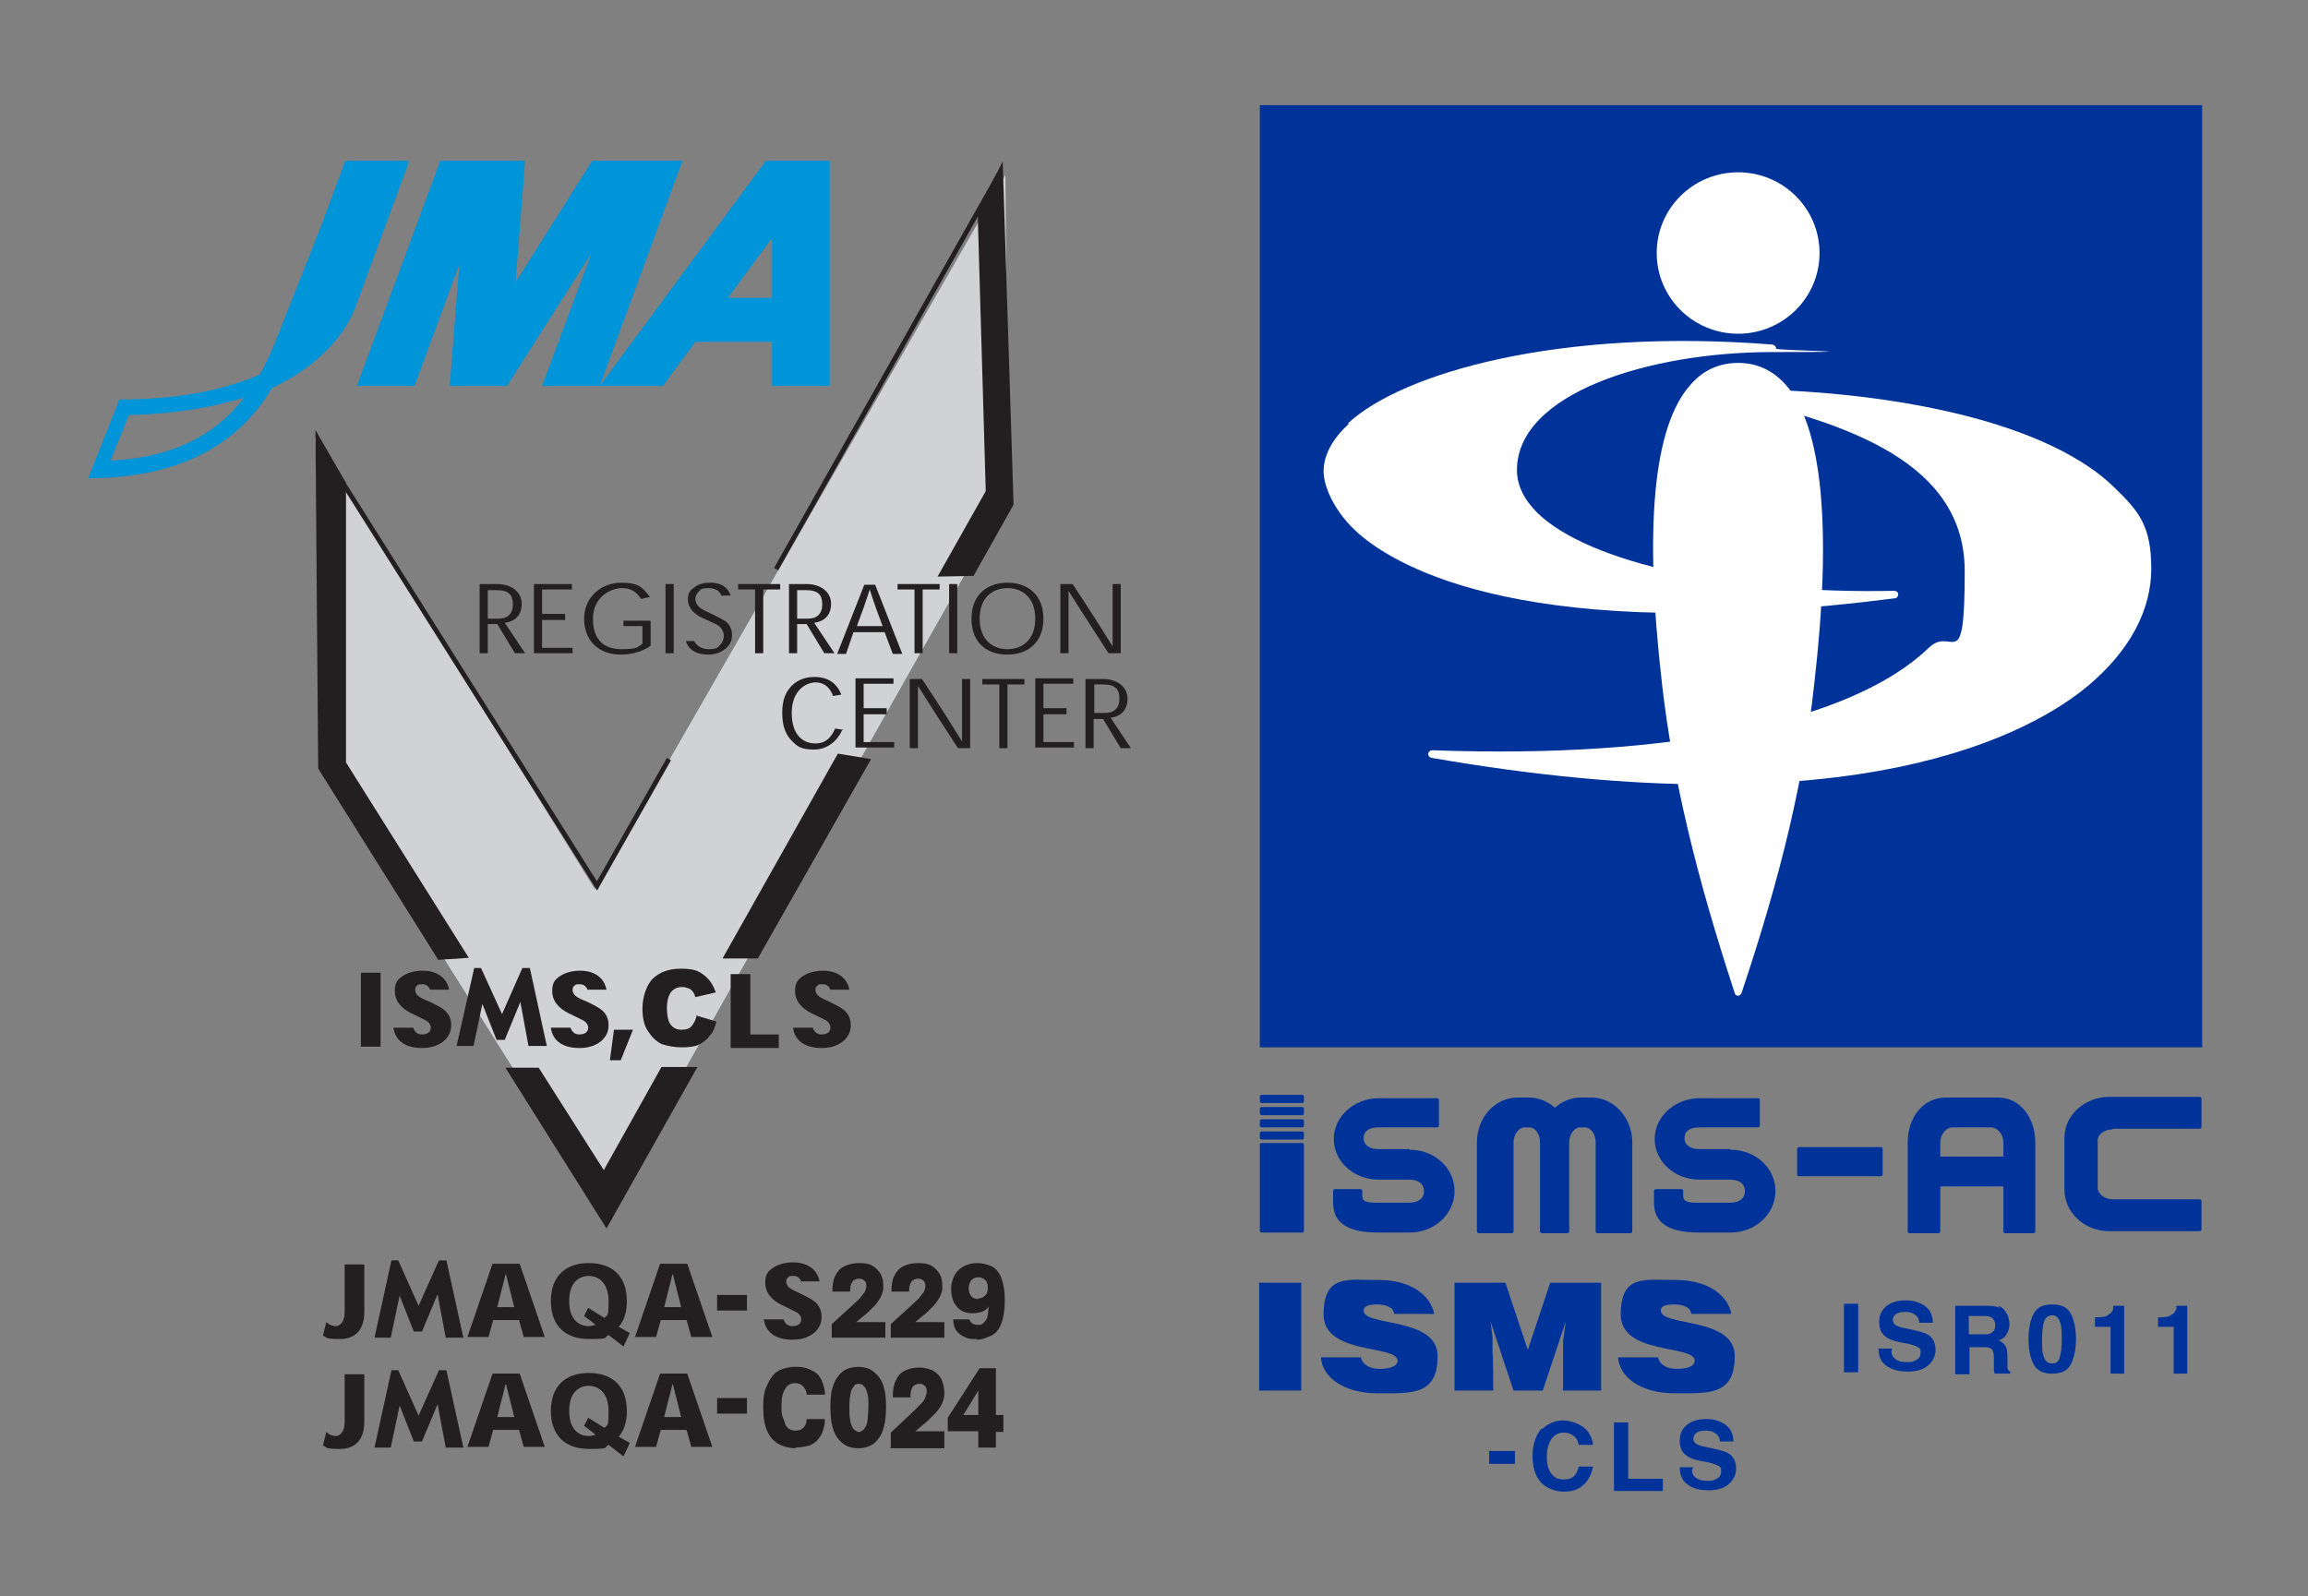 <?xml version="1.0" encoding="UTF-8"?>
<svg xmlns="http://www.w3.org/2000/svg" version="1.1" viewBox="0 0 340.2 235.3">
  <rect x="0" y="0" width="340.2" height="235.3" fill="#808080" stroke="none"/>
  <defs>
    <style>
      .cls-1 {
        stroke-width: 2.2px;
      }

      .cls-1, .cls-2, .cls-3 {
        fill: none;
      }

      .cls-1, .cls-3 {
        stroke: #231f20;
      }

      .cls-4 {
        fill: #0094d9;
      }

      .cls-4, .cls-2, .cls-5, .cls-6, .cls-7, .cls-8 {
        stroke-width: 0px;
      }

      .cls-5 {
        fill: #039;
      }

      .cls-3 {
        stroke-width: .7px;
      }

      .cls-6 {
        fill: #231f20;
      }

      .cls-7 {
        fill: #fff;
      }

      .cls-8 {
        fill: #d0d2d3;
      }
    </style>
  </defs>
  <g id="ISMS">
    <rect class="cls-2" x="170.1" y="-.1" width="170.1" height="235.6"/>
    <g>
      <rect class="cls-5" x="185.7" y="15.5" width="138.9" height="138.9"/>
      <g>
        <path class="cls-7" d="M244.2,37.3c0,6.6,5.4,11.9,12,11.9s12-5.3,12-11.9-5.4-11.9-12-11.9-12,5.3-12,11.9Z"/>
        <path class="cls-7" d="M249.2,56.7c-5.5,6.1-6.9,21-4.2,44.3,1.6,13.8,4.9,27.7,10.7,45.4,0,.2.3.4.5.4s.4-.2.5-.4c5.9-17.6,9.2-31.6,10.7-45.4,2.7-23.3,1.2-38.2-4.2-44.3-1.9-2.1-4.2-3.2-7-3.2s-5.2,1.1-7,3.2Z"/>
      </g>
      <g>
        <path class="cls-7" d="M198.8,62.5c-2.4,2.2-3.7,4.6-3.7,7s1.8,6.2,5.1,9.1c5.9,5.2,25.4,16.5,79.1,9.6.3,0,.5-.3.5-.6,0-.3-.3-.5-.6-.5-23.9.5-45-4.1-52.6-11.5-2-2-3-4.1-3-6.3,0-11.3,19.4-17.4,37.7-17.4s.5-.2.5-.5c0-.3-.2-.5-.5-.6-31.6-2.5-54.6,4.2-62.6,11.6ZM279.3,88.3h0,0Z"/>
        <path class="cls-7" d="M254.5,57.2c-.3,0-.5.2-.5.5,0,.3.2.5.4.6,18.3,4.1,35.2,10,35.2,25.9s-1.8,7.9-5.3,11.3c-11.3,10.9-38,16.4-73.2,15.1-.3,0-.5.2-.6.5,0,.3.2.5.4.6,63,11,88.8-3.8,97-10.7,6-5.1,9.2-11,9.2-17.2s-1.8-8.4-5.3-11.8c-11.2-11.1-37.9-14.8-57.3-14.6Z"/>
      </g>
    </g>
    <g>
      <path class="cls-5" d="M273.9,202.3h-2.1v-10.1h2.1v10.1Z"/>
      <path class="cls-5" d="M278.8,199.2c0,.5.2.8.4,1,.4.4,1,.6,1.8.6s.9,0,1.2-.2c.6-.2.9-.6.9-1.2s-.1-.6-.4-.8c-.3-.2-.8-.3-1.4-.5l-1.1-.2c-1.1-.2-1.8-.5-2.2-.8-.7-.5-1-1.2-1-2.2s.3-1.7,1-2.3c.7-.6,1.7-.9,2.9-.9s2,.3,2.8.8c.8.6,1.2,1.4,1.2,2.5h-2c0-.6-.3-1-.8-1.3-.3-.2-.8-.3-1.3-.3s-1,.1-1.3.3c-.3.2-.5.5-.5.9s.2.6.5.8c.2.1.7.3,1.3.4l1.8.4c.8.2,1.4.4,1.8.7.6.5.9,1.2.9,2.1s-.4,1.7-1.1,2.3-1.7.9-3,.9-2.4-.3-3.2-.9c-.8-.6-1.1-1.4-1.1-2.5h2Z"/>
      <path class="cls-5" d="M294.6,192.5c.4.2.7.4.9.7.2.3.4.5.5.9.1.3.2.7.2,1.1s-.1,1-.4,1.4c-.2.5-.6.8-1.2,1,.5.2.8.5,1,.8.2.3.3.9.3,1.6v.7c0,.5,0,.8,0,.9,0,.3.2.5.4.6v.3h-2.3c0-.2-.1-.4-.1-.5,0-.3,0-.6,0-.9v-.9c0-.6-.1-1.1-.3-1.3-.2-.2-.6-.3-1.2-.3h-2.1v4h-2.1v-10.1h4.9c.7,0,1.2.1,1.6.3ZM290.2,194v2.7h2.3c.5,0,.8,0,1-.2.4-.2.6-.6.6-1.1s-.2-1-.6-1.2c-.2-.1-.5-.2-1-.2h-2.3Z"/>
      <path class="cls-5" d="M305.2,193.6c.5.9.8,2.2.8,3.8s-.3,2.9-.8,3.8c-.5.9-1.4,1.3-2.7,1.3s-2.2-.4-2.7-1.3c-.5-.9-.8-2.2-.8-3.8s.3-2.9.8-3.8c.5-.9,1.4-1.3,2.7-1.3s2.2.4,2.7,1.3ZM301.3,200.1c.2.6.6.9,1.2.9s1-.3,1.1-.9c.2-.6.3-1.5.3-2.6s0-2.1-.3-2.7c-.2-.6-.6-.9-1.1-.9s-1,.3-1.2.9c-.2.6-.3,1.5-.3,2.7s0,2,.3,2.6Z"/>
      <path class="cls-5" d="M308.8,195.5v-1.3c.6,0,1,0,1.3-.1.4,0,.7-.3,1-.5.2-.2.3-.4.4-.7,0-.2,0-.3,0-.4h1.6v10h-2v-6.9h-2.3Z"/>
      <path class="cls-5" d="M318.1,195.5v-1.3c.6,0,1,0,1.3-.1.4,0,.7-.3,1-.5.2-.2.3-.4.4-.7,0-.2,0-.3,0-.4h1.6v10h-2v-6.9h-2.3Z"/>
    </g>
    <g>
      <g>
        <path class="cls-5" d="M219.5,213.9h3.8v1.9h-3.8v-1.9Z"/>
        <path class="cls-5" d="M227.3,210.7c.8-.8,1.9-1.3,3.1-1.3s2.9.6,3.7,1.7c.4.6.7,1.3.7,1.9h-2.1c-.1-.5-.3-.9-.5-1.1-.4-.4-.9-.7-1.7-.7s-1.3.3-1.8.9c-.4.6-.7,1.5-.7,2.6s.2,2,.7,2.6c.5.6,1,.8,1.8.8s1.3-.2,1.7-.7c.2-.3.4-.7.5-1.2h2.1c-.2,1.1-.6,2-1.4,2.7-.7.7-1.7,1-2.9,1s-2.6-.5-3.4-1.4c-.8-.9-1.2-2.2-1.2-3.9s.5-3.1,1.4-4.1Z"/>
        <path class="cls-5" d="M237.9,209.7h2.1v8.3h5.1v1.8h-7.2v-10.1Z"/>
        <path class="cls-5" d="M249.4,216.7c0,.5.2.8.4,1,.4.4,1,.6,1.8.6s.9,0,1.2-.2c.6-.2.9-.6.9-1.2s-.1-.6-.4-.8c-.3-.2-.8-.3-1.4-.5l-1.1-.2c-1.1-.2-1.8-.5-2.2-.8-.7-.5-1-1.2-1-2.2s.3-1.7,1-2.3c.7-.6,1.6-.9,2.9-.9s2,.3,2.8.8c.8.6,1.2,1.4,1.2,2.5h-2c0-.6-.3-1-.8-1.3-.3-.2-.8-.3-1.3-.3s-1,.1-1.3.3c-.3.2-.5.5-.5.9s.2.6.5.8c.2.1.7.3,1.3.4l1.8.4c.8.2,1.4.4,1.8.7.6.5.9,1.2.9,2.1s-.4,1.7-1.1,2.3c-.7.6-1.7.9-3,.9s-2.4-.3-3.1-.9c-.8-.6-1.1-1.4-1.1-2.5h2Z"/>
      </g>
      <rect class="cls-2" x="219.6" y="209.5" width="36.1" height="10.4"/>
    </g>
    <g>
      <path class="cls-5" d="M185.6,205v-15.9h6.2v15.9h-6.2Z"/>
      <path class="cls-5" d="M205.5,193.7c-.1-.6-.4-.9-.9-1.1-.4-.2-1-.3-1.6-.3-1.4,0-2,.3-2,.9,0,2.4,10.9.9,10.9,6.7s-3.7,5.5-8.8,5.5-8.2-2.4-8.4-5.3h5.9c.1.6.5,1,1,1.3.5.3,1.2.4,1.8.4,1.5,0,2.6-.4,2.6-1.2,0-2.4-10.9-.8-10.9-6.8s3.5-5.1,8.2-5.1,7.6,2.3,8.1,5h-5.9Z"/>
      <path class="cls-5" d="M214.4,205v-15.9h7.5l3.3,9.9,3.3-9.9h7.5v15.9h-5.6v-7.3c0,0,.4-2.9.4-2.9h0l-3.4,10.2h-4.3l-3.4-10.2h0l.3,2.3v2.5c.1,0,.1,5.4.1,5.4h-5.6Z"/>
      <path class="cls-5" d="M249.3,193.7c-.1-.6-.4-.9-.9-1.1-.4-.2-1-.3-1.6-.3-1.4,0-2,.3-2,.9,0,2.4,10.9.9,10.9,6.7s-3.7,5.5-8.8,5.5-8.2-2.4-8.4-5.3h5.9c.1.6.5,1,1,1.3.5.3,1.2.4,1.8.4,1.5,0,2.6-.4,2.6-1.2,0-2.4-10.9-.8-10.9-6.8s3.5-5.1,8.2-5.1,7.6,2.3,8.1,5h-5.9Z"/>
    </g>
    <g>
      <path class="cls-5" d="M207.7,169.4h-4.5c-1.2,0-2.2-.5-2.2-1.6h0c0-1.2,1-1.6,2.2-1.6h8.6c.2,0,.3-.1.3-.3v-3.7c0-.2-.1-.3-.3-.3h-8.6c-3.6,0-6.6,2.7-6.6,6s2.9,6,6.6,6h4.5c1.2,0,2.2.5,2.2,1.7s-1,1.7-2.2,1.7h0s-3.7,0-3.7,0c0,0-1.1,0-1.2,0-1.8,0-2-.4-2-1.1v-.6c0-.2-.1-.3-.3-.3h-3.7c-.2,0-.3.1-.3.3v.5h0v1.2c0,2.5,1.5,4.4,6.6,4.4h4.7c3.6,0,6.6-2.7,6.6-6.1s-2.9-6.1-6.6-6.1Z"/>
      <path class="cls-5" d="M255,169.4h-4.5c-1.2,0-2.2-.5-2.2-1.6h0c0-1.2,1-1.6,2.2-1.6h8.6c.2,0,.3-.1.3-.3v-3.7c0-.2-.1-.3-.3-.3h-8.6c-3.6,0-6.6,2.7-6.6,6s2.9,6,6.6,6h4.5c1.2,0,2.2.5,2.2,1.7s-1,1.7-2.2,1.7h0s-3.7,0-3.7,0c0,0-1.1,0-1.2,0-1.8,0-2-.4-2-1.1v-.6c0-.2-.1-.3-.3-.3h-3.7c-.2,0-.3.1-.3.3v.5h0v1.2c0,2.5,1.5,4.4,6.6,4.4h4.7c3.6,0,6.6-2.7,6.6-6.1s-2.9-6.1-6.6-6.1Z"/>
      <path class="cls-5" d="M311.4,166.4h12.6s.2,0,.2,0c.2,0,.3-.1.3-.3v-4.1c0-.2-.1-.3-.3-.3h-13.3c-3.6,0-6.6,2.7-6.6,6v7.7c0,3.3,2.9,6.1,6.6,6.1h13.3c.2,0,.3-.1.3-.3v-4.1c0-.2-.1-.3-.3-.3h-12.8c-1.2,0-2.2-.8-2.2-1.7v-7c0-.9,1-1.6,2.2-1.6Z"/>
      <path class="cls-5" d="M265.1,169.1h12.1c.2,0,.3.1.3.3v3.7c0,.2-.1.3-.3.3h-12c-.2,0-.3-.1-.3-.3v-3.7c0-.2.1-.3.3-.3Z"/>
      <path class="cls-5" d="M234.8,161.8h-1.8c-1.5,0-2.8.6-3.8,1.5-1-.9-2.4-1.5-3.8-1.5h-1.7c-3.3,0-6,2.9-6,6.6v13.1c0,.2.1.3.3.3h4.8c.2,0,.3-.1.3-.3v-13.1c0-1.2.8-2.2,1.6-2.2h.7c.9,0,1.6,1,1.6,2.2v13.1c0,.2.1.3.3.3h3.7c.2,0,.3-.1.3-.3v-13.1c0-1.2.8-2.2,1.6-2.2h.7c.9,0,1.6,1,1.6,2.2v13.1c0,.2.1.3.3.3h4.8c.2,0,.3-.1.3-.3v-13.1c0-3.6-2.7-6.6-6-6.6Z"/>
      <path class="cls-5" d="M294.5,161.8h-7.7c-3.3,0-5.6,2.9-5.6,6.6v13.1c0,.2.1.3.3.3h4.2c.2,0,.3-.1.3-.3v-6.6h9.3v6.6c0,.2.1.3.3.3h4.1c.2,0,.3-.1.3-.3v-13.1c0-3.6-2.2-6.6-5.5-6.6ZM295.3,170.5h-9.3v-2.1c0-1.2.9-2.2,1.8-2.2h5.7c.9,0,1.8,1,1.8,2.2v2.1Z"/>
      <path class="cls-5" d="M186,168.5h5.9c.2,0,.3.1.3.3v12.6c0,.2-.1.3-.3.3h-5.9c-.2,0-.3-.1-.3-.3v-12.6c0-.2.1-.3.3-.3Z"/>
      <path class="cls-5" d="M186,161.4h5.9c.2,0,.3.1.3.3v.6c0,.2-.1.3-.3.3h-5.9c-.2,0-.3-.1-.3-.3v-.6c0-.2.1-.3.3-.3Z"/>
      <path class="cls-5" d="M186,163.2h5.9c.2,0,.3.1.3.3v.6c0,.2-.1.3-.3.3h-5.9c-.2,0-.3-.1-.3-.3v-.6c0-.2.1-.3.3-.3Z"/>
      <path class="cls-5" d="M186,165h5.9c.2,0,.3.1.3.3v.6c0,.2-.1.3-.3.3h-5.9c-.2,0-.3-.1-.3-.3v-.6c0-.2.1-.3.3-.3Z"/>
      <path class="cls-5" d="M186,166.8h5.9c.2,0,.3.1.3.3v.6c0,.2-.1.3-.3.3h-5.9c-.2,0-.3-.1-.3-.3v-.6c0-.2.1-.3.3-.3Z"/>
    </g>
    <rect class="cls-2" x="185.7" y="161.4" width="138.9" height="20.4"/>
  </g>
  <g id="Layer_2" data-name="Layer 2">
    <g>
      <polygon class="cls-8" points="46.5 64.6 47.6 112.9 89 178.8 148.6 73.4 148.2 25.8 87.7 131.1 46.5 64.6"/>
      <path class="cls-1" d="M148.2,42"/>
      <path class="cls-1" d="M89,178.8"/>
      <g>
        <polyline class="cls-6" points="123.5 111.1 106.5 141.3 111.7 141.3 128.4 111.9"/>
        <polyline class="cls-6" points="64.6 141.5 46.9 113.3 46.5 63.4 51 71.2 51 112.4 69.1 141.2"/>
        <polygon class="cls-6" points="97.5 157.3 89 172.5 79.4 157.4 74.5 157.4 89.4 181.1 102.8 157.3 97.5 157.3"/>
        <polyline class="cls-6" points="138.2 85 145.3 72.4 144.1 31.1 147.8 23.8 149.4 74.4 143.5 84.9"/>
        <line class="cls-3" x1="114.4" y1="83.9" x2="147.3" y2="25.6"/>
        <polyline class="cls-3" points="46.9 65.4 88 130.6 98.6 111.9"/>
      </g>
      <g>
        <path class="cls-4" d="M60.2,23.7h0,0s0,0,0,0h-9.3l-3.6,9.7-6.8,17.2c-.6,1.3-1.2,2.9-2.2,4.6-4.8,2.1-11.5,3.7-20.7,3.7l-4.6,11.6c16.6,0,23.7-7.6,27.1-13.3,8.5-4,11.3-9.5,12.1-11.4l8-21.7v-.3ZM16.3,67.9l2.7-6.7c7.1-.2,12.6-1.2,17-2.6-3.4,4.5-9.2,8.8-19.7,9.3Z"/>
        <polygon class="cls-4" points="87.3 23.7 76 41.6 77.4 23.7 64.9 23.7 52.6 56.9 61.1 56.9 67.7 39 66.3 56.8 66.2 56.9 66.3 56.9 74.7 56.9 74.7 56.9 74.8 56.8 87.2 37.3 79.9 56.9 88.4 56.9 100.6 23.7 87.3 23.7"/>
        <path class="cls-4" d="M122.2,23.7h-9.3l-24.5,33.2h9.3l4.8-6.5h11.3v6.5h8.5V23.7h0ZM107.3,43.9l6.5-8.8v8.8h-6.5Z"/>
      </g>
      <path class="cls-6" d="M71.9,91.2v-4.2h1.3c1.8,0,2.4.7,2.4,2.1s-.8,2.1-2.1,2.1h-1.6ZM74.5,91.8c1.3-.2,2.4-1,2.4-2.8s-1.6-2.9-3.6-2.9h-2.6v10.2h1.2v-4.3h1.4l2.6,4.3h1.5l-3-4.5Z"/>
      <path class="cls-6" d="M83.3,90.6v.8h-3.4v4.1h4.5v.8h-5.7v-10.2h5.6v.8h-4.4v3.6h3.4Z"/>
      <path class="cls-6" d="M95.9,95.2c-1,.7-2.5,1.3-4.4,1.3-3.2,0-5.4-2-5.4-5.3s2.7-5.3,5.4-5.3,3.2.7,4.3,2.1l-1.3.3c-.7-1.1-1.5-1.6-2.9-1.6s-4.2,1.2-4.2,4.5,1.8,4.5,4.2,4.5,2.3-.3,3.1-.8v-2.6h-2.8v-.8h4v3.8Z"/>
      <path class="cls-6" d="M98.1,96.3v-10.2h1.2v10.2h-1.2Z"/>
      <path class="cls-6" d="M106.4,87.9c-.2-.5-.7-1.2-1.9-1.2s-1.2.2-1.5.5c-.3.3-.5.6-.5,1.1s.3,1,.7,1.3c.4.3.8.5,1.9,1,1,.5,1.6.8,2,1.1.4.4.8,1,.8,1.9s-.3,1.4-.8,1.9c-.6.5-1.4,1-2.7,1-2,0-3-.9-3.3-2h1.2c.3.5.9,1.2,2.2,1.2s1.3-.3,1.7-.7c.3-.3.5-.8.5-1.3s-.3-1-.6-1.3c-.3-.3-.8-.5-1.9-1-1.2-.5-1.6-.8-2-1.2-.4-.4-.8-1-.8-1.8s.2-1.3.8-1.7c.6-.5,1.3-.8,2.5-.8,1.8,0,2.7.9,3,1.9h-1.2Z"/>
      <path class="cls-6" d="M115,86.9h-2.5v9.4h-1.2v-9.4h-2.5v-.8h6.2v.8Z"/>
      <path class="cls-6" d="M117.5,91.2v-4.2h1.3c1.8,0,2.4.7,2.4,2.1s-.8,2.1-2.1,2.1h-1.6ZM120.1,91.8c1.3-.2,2.4-1,2.4-2.8s-1.6-2.9-3.6-2.9h-2.6v10.2h1.2v-4.3h1.4l2.6,4.3h1.5l-3-4.5Z"/>
      <path class="cls-6" d="M130.1,92.3h-3.8l1-2.7c.3-.9.6-1.8.9-2.7h0c.3,1,.6,1.8.9,2.7l1,2.7ZM130.4,93.2l1.2,3.2h1.4l-4-10.2h-1.6l-4,10.2h1.3l1.1-3.2h4.5Z"/>
      <path class="cls-6" d="M138.5,86.9h-2.5v9.4h-1.2v-9.4h-2.5v-.8h6.2v.8Z"/>
      <path class="cls-6" d="M139.9,96.3v-10.2h1.2v10.2h-1.2Z"/>
      <path class="cls-6" d="M148.5,86.7c2.1,0,4.1,1.3,4.1,4.5s-2,4.5-4.1,4.5-4.1-1.3-4.1-4.5,2-4.5,4.1-4.5h0ZM143.2,91.2c0,3.7,2.4,5.3,5.3,5.3s5.3-1.7,5.3-5.3-2.4-5.3-5.3-5.3-5.3,1.7-5.3,5.3h0Z"/>
      <path class="cls-6" d="M164,95.3c0-1.6,0-4.7,0-9.2h1.2v10.2h-1.8c-3-4.6-4.9-7.6-5.9-9.2h0c0,1.6,0,4.7,0,9.2h-1.2v-10.2h1.8c3,4.5,4.9,7.6,5.9,9.2h0Z"/>
      <path class="cls-6" d="M124.1,107.7c-.6,1.4-2.1,2.8-4.1,2.8s-2.5-.5-3.3-1.3c-.9-.9-1.4-2.2-1.4-4.1s.5-3.1,1.4-4c.9-.9,2-1.3,3.4-1.3,2,0,3.3,1,3.9,2.6l-1.2.2c-.4-1.1-1.2-2-2.6-2s-3.5,1.2-3.5,4.5,1.7,4.5,3.5,4.5,2.5-1.3,2.9-2.2l1.2.2Z"/>
      <path class="cls-6" d="M130.7,104.5v.8h-3.4v4.1h4.5v.8h-5.7v-10.2h5.6v.8h-4.4v3.6h3.4Z"/>
      <path class="cls-6" d="M141.8,109.3c0-1.6,0-4.7,0-9.2h1.2v10.2h-1.8c-3-4.6-4.9-7.6-5.9-9.2h0c0,1.6,0,4.7,0,9.2h-1.2v-10.2h1.8c3,4.5,4.9,7.6,5.9,9.2h0Z"/>
      <path class="cls-6" d="M151,100.9h-2.5v9.4h-1.2v-9.4h-2.5v-.8h6.2v.8Z"/>
      <path class="cls-6" d="M157.2,104.5v.8h-3.4v4.1h4.5v.8h-5.7v-10.2h5.6v.8h-4.4v3.6h3.4Z"/>
      <path class="cls-6" d="M161.3,105.1v-4.2h1.3c1.8,0,2.4.7,2.4,2.1s-.8,2.1-2.1,2.1h-1.6ZM163.8,105.8c1.3-.2,2.4-1,2.4-2.8s-1.6-2.9-3.6-2.9h-2.6v10.2h1.2v-4.3h1.4l2.6,4.3h1.5l-3-4.5Z"/>
    </g>
    <g>
      <path class="cls-6" d="M48.1,194.9c.4.4.9.6,1.4.6s1.3-.5,1.3-2v-7.1h2.9v7c0,2.6-1.3,4-3.6,4s-1.8-.2-2.5-.5l.5-2Z"/>
      <path class="cls-6" d="M68.3,197.2h-2.6l-1.2-6.4-2.3,5.5h-1.2l-2.1-5.3-1.3,6.2h-2.4l2.5-11.4h1l3,6.7,3-6.7h1.1l2.5,11.4Z"/>
      <path class="cls-6" d="M76,192.7h-2.7l.6-2.4c.2-.7.4-1.5.6-2.4h.1c.2.9.4,1.6.6,2.4l.6,2.4ZM76.5,194.6l.7,2.5h3.1l-3.7-10.8h-4l-3.7,10.8h3.1l.7-2.5h3.8Z"/>
      <path class="cls-6" d="M100.6,192.7h-2.7l.6-2.4c.2-.7.4-1.5.6-2.4h.1c.2.9.4,1.6.6,2.4l.6,2.4ZM101.2,194.6l.7,2.5h3.1l-3.7-10.8h-4l-3.7,10.8h3.1l.7-2.5h3.8Z"/>
      <path class="cls-6" d="M92.8,196.5l-1.6-.9c.8-.9,1.2-2.2,1.2-3.8,0-3.8-2.3-5.6-5.6-5.6s-5.6,1.8-5.6,5.6h0c0,3.8,2.3,5.6,5.6,5.6s2.1-.2,2.9-.6l2.2,1.7.9-1.9ZM86.8,195.5c-1.5,0-2.9-1-2.9-3.7s1.4-3.7,2.9-3.7h0c1.4,0,2.9,1,2.9,3.7s-.2,1.9-.6,2.5l-2.4-1.5-.6,1.2,1.7,1.3c-.3.1-.7.2-1,.2Z"/>
    </g>
    <path class="cls-6" d="M110.1,190.9v2.3h-4.4v-2.3h4.4Z"/>
    <g>
      <path class="cls-6" d="M63.5,146.1c-.2-.5-.5-1-1.2-1s-.6,0-.8.2c-.2.1-.3.3-.3.6,0,.4.2.8.7,1.1.5.3.8.4,1.7.8.8.4,1.4.7,1.9,1.1.6.5,1,1.2,1,2.2s-.3,1.6-1,2.3c-.7.6-1.7,1.1-3.3,1.1-2.7,0-4-1.3-4.2-3h2.9c.2.6.6,1,1.3,1s.8-.2,1-.3c.2-.2.3-.4.3-.7,0-.4-.2-.7-.6-1-.4-.2-.8-.4-1.6-.8-.9-.4-1.6-.8-2.1-1.3-.5-.5-1-1.2-1-2.3s.3-1.6,1-2.1c.7-.5,1.7-.9,3.1-.9,2.3,0,3.6,1.2,3.9,2.8h-2.8Z"/>
      <path class="cls-6" d="M80.5,154.2h-2.6l-1.2-6.5-2.3,5.6h-1.2l-2.1-5.3-1.3,6.2h-2.5l2.6-11.5h1l3.1,6.8,3-6.8h1.1l2.5,11.5Z"/>
      <path class="cls-6" d="M86.7,146.1c-.2-.5-.5-1-1.2-1s-.6,0-.8.2c-.2.1-.3.3-.3.6,0,.4.2.8.7,1.1.5.3.8.4,1.7.8.8.4,1.4.7,1.9,1.1.6.5,1,1.2,1,2.2s-.3,1.6-1,2.3c-.7.6-1.7,1.1-3.3,1.1-2.7,0-4-1.3-4.2-3h2.9c.2.6.6,1,1.3,1s.8-.2,1-.3c.2-.2.3-.4.3-.7,0-.4-.2-.7-.6-1-.4-.2-.8-.4-1.6-.8-.9-.4-1.6-.8-2.1-1.3-.5-.5-1-1.2-1-2.3s.3-1.6,1-2.1c.7-.5,1.7-.9,3.1-.9,2.3,0,3.6,1.2,3.9,2.8h-2.8Z"/>
      <path class="cls-6" d="M53.2,143.4h2.9v10.9h-2.9v-10.9Z"/>
    </g>
    <path class="cls-6" d="M118.2,189.1c-.2-.5-.5-1-1.2-1s-.6,0-.8.2c-.2.1-.3.3-.3.6,0,.4.2.8.7,1.1.5.3.8.4,1.6.8.8.4,1.4.7,1.9,1.1.6.5,1,1.2,1,2.2s-.3,1.6-1,2.3c-.7.6-1.7,1.1-3.3,1.1-2.7,0-4-1.3-4.2-3h2.9c.2.6.6,1,1.3,1s.8-.2,1-.3c.2-.2.3-.4.3-.7,0-.4-.2-.7-.6-1-.4-.2-.8-.4-1.6-.8-.9-.4-1.6-.8-2.1-1.3-.5-.5-1-1.2-1-2.3s.3-1.6,1-2.1c.7-.5,1.7-.9,3.1-.9,2.3,0,3.6,1.2,3.9,2.8h-2.8Z"/>
    <path class="cls-6" d="M90.6,151.8h2.7l-1.8,4.5h-1.6l.6-4.5Z"/>
    <g>
      <path class="cls-6" d="M122.5,146.1c-.2-.5-.5-1-1.2-1s-.6,0-.8.2c-.2.1-.3.3-.3.6,0,.4.2.8.7,1.1.5.3.8.4,1.6.8.8.4,1.4.7,1.9,1.1.6.5,1,1.2,1,2.2s-.3,1.6-1,2.3c-.7.6-1.7,1.1-3.3,1.1-2.7,0-4-1.3-4.2-3h2.9c.2.6.6,1,1.3,1s.8-.2,1-.3c.2-.2.3-.4.3-.7,0-.4-.2-.7-.5-1-.4-.2-.8-.4-1.6-.8-.9-.4-1.6-.8-2.1-1.3-.5-.5-1-1.2-1-2.3s.3-1.6,1-2.1c.7-.5,1.7-.9,3.1-.9,2.3,0,3.6,1.2,3.9,2.8h-2.8Z"/>
      <path class="cls-6" d="M110.7,152.5h4.1v2h-7.1v-10.9h2.9v8.9Z"/>
      <path class="cls-6" d="M102.6,149.7l3,.9c-.2.8-.5,1.6-1,2.1-.4.6-1,1-1.6,1.3-.6.3-1.5.4-2.5.4s-2.2-.2-3-.5c-.8-.4-1.4-1-2-1.9-.6-.9-.8-2-.8-3.4s.5-3.3,1.5-4.3c1-1,2.4-1.5,4.2-1.5s2.5.3,3.3.9c.8.6,1.4,1.4,1.8,2.6l-3,.7c-.1-.3-.2-.6-.3-.7-.2-.3-.4-.5-.7-.6-.3-.1-.6-.2-.9-.2-.8,0-1.4.3-1.8.9-.3.5-.5,1.2-.5,2.2s.2,2.1.6,2.5c.4.5.9.7,1.6.7s1.2-.2,1.5-.6c.3-.4.6-.9.7-1.6Z"/>
    </g>
    <g>
      <path class="cls-6" d="M117.3,213.5c-.9,0-1.7-.2-2.5-.6-.7-.4-1.3-1-1.7-1.9-.4-.9-.6-2-.6-3.5v-.3c0-1,.1-1.9.4-2.6s.6-1.3,1-1.8c.4-.5.9-.8,1.5-1s1.2-.3,1.8-.3,1.1,0,1.7.2c.5.2,1,.4,1.4.7s.7.8.9,1.3.4,1.2.4,1.9h-2.7c0-.6-.3-1-.6-1.3-.3-.3-.7-.4-1.1-.4s-.7.1-1,.3-.5.6-.7,1-.3,1.1-.3,1.9v.3c0,.6,0,1.2.2,1.6s.3.8.4,1.1c.2.3.4.5.6.6.2.1.5.2.8.2.5,0,.9-.1,1.2-.4s.5-.7.5-1.3h2.7c0,.8-.2,1.4-.4,2-.2.5-.6,1-.9,1.3-.4.3-.8.6-1.4.7-.5.1-1.1.2-1.7.2Z"/>
      <path class="cls-6" d="M126.5,213.5c-.6,0-1.1-.1-1.6-.3s-.9-.6-1.3-1c-.4-.5-.7-1.1-.9-1.9-.2-.8-.3-1.7-.3-2.8v-.3c0-1,.1-1.9.3-2.6.2-.7.5-1.3.9-1.8.4-.5.8-.8,1.3-1,.5-.2,1-.3,1.6-.3s1.1.1,1.6.3c.5.2.9.6,1.3,1,.4.5.7,1,.9,1.8.2.7.3,1.6.3,2.6v.3c0,1.1-.1,2-.3,2.8-.2.8-.5,1.4-.9,1.9-.4.5-.8.8-1.3,1-.5.2-1,.3-1.6.3ZM126.5,211.1c.2,0,.4,0,.6-.2.2-.1.3-.3.5-.6s.2-.6.3-1.1c0-.5.1-1,.1-1.7v-.3c0-.8,0-1.5-.2-1.9-.1-.5-.3-.8-.5-1-.2-.2-.5-.3-.7-.3s-.5,0-.7.3-.4.5-.5,1-.2,1.1-.2,1.9v.3c0,.7,0,1.3.1,1.7,0,.5.2.8.3,1.1s.3.5.5.6c.2.1.3.2.5.2Z"/>
      <path class="cls-6" d="M131.3,213.3v-2.1l3.4-3.2c.4-.4.8-.8,1.1-1.1.3-.3.5-.6.6-.9.1-.3.2-.6.2-.8s0-.7-.3-.9c-.2-.2-.4-.3-.8-.3s-.8.2-1,.5c-.2.3-.3.8-.3,1.5h-2.6c0-1,.1-1.8.4-2.4.3-.7.7-1.2,1.3-1.5s1.3-.5,2.2-.5,1.5.2,2.1.5c.5.3,1,.8,1.2,1.3s.4,1.2.4,1.9-.1,1-.3,1.5c-.2.5-.5.9-.9,1.4-.4.4-.8.8-1.3,1.3l-1.8,1.5h4.3v2.5h-8Z"/>
      <path class="cls-6" d="M144.2,213.3v-2.3h-4.5v-2l4.7-7.3h2.4v6.9h1.1v2.5h-1.1v2.3h-2.6ZM142,208.6h2.2v-3.6l-2.2,3.6Z"/>
    </g>
    <g>
      <path class="cls-6" d="M122.6,197.2v-2l3.3-3c.4-.4.8-.7,1-1s.5-.6.6-.8c.1-.3.2-.5.2-.8s0-.6-.3-.8c-.2-.2-.4-.3-.8-.3s-.8.2-1,.5c-.2.3-.3.8-.3,1.4h-2.6c0-.9.1-1.7.4-2.3.3-.6.7-1.1,1.3-1.4s1.3-.5,2.2-.5,1.5.1,2,.4c.5.3.9.7,1.2,1.2.3.5.4,1.1.4,1.8s-.1,1-.3,1.4c-.2.5-.5.9-.8,1.3-.4.4-.8.8-1.2,1.2l-1.7,1.4h4.3v2.3h-7.9Z"/>
      <path class="cls-6" d="M131.3,197.2v-2l3.3-3c.4-.4.8-.7,1-1s.5-.6.6-.8c.1-.3.2-.5.2-.8s0-.6-.3-.8c-.2-.2-.4-.3-.8-.3s-.8.2-1,.5c-.2.3-.3.8-.3,1.4h-2.6c0-.9.1-1.7.4-2.3.3-.6.7-1.1,1.3-1.4s1.3-.5,2.2-.5,1.5.1,2,.4c.5.3.9.7,1.2,1.2.3.5.4,1.1.4,1.8s-.1,1-.3,1.4c-.2.5-.5.9-.8,1.3-.4.4-.8.8-1.2,1.2l-1.7,1.4h4.3v2.3h-7.9Z"/>
      <path class="cls-6" d="M144,197.4c-.7,0-1.3,0-1.8-.3-.5-.2-.9-.5-1.2-.9-.3-.4-.5-1-.5-1.7h2.4c0,.2.2.4.4.6.2.1.4.2.8.2s.6,0,.8-.2c.2-.2.4-.4.6-.8.1-.4.2-1,.2-1.7-.2.4-.5.6-1,.8-.4.1-.8.2-1.3.2-.7,0-1.2-.1-1.7-.4-.5-.3-.8-.7-1.1-1.2-.2-.5-.4-1.1-.4-1.8v-.2c0-.8.2-1.4.5-2,.3-.6.8-1,1.3-1.3.6-.3,1.2-.5,2-.5s1.6.2,2.2.5,1.1.9,1.4,1.7c.3.8.5,1.8.5,3.1v.3c0,1.4-.2,2.5-.5,3.3-.3.8-.8,1.5-1.5,1.8s-1.3.6-2.2.6ZM144.2,191.4c.4,0,.7-.1,1-.4s.4-.6.4-1.1h0c0-.6-.1-1-.4-1.2-.3-.3-.6-.4-1-.4s-.7.1-1,.4c-.2.3-.4.6-.4,1.1v.2c0,.5.1.8.4,1.1.2.3.6.4,1,.4Z"/>
    </g>
    <g>
      <path class="cls-6" d="M48.1,211.1c.4.4.9.6,1.4.6s1.3-.5,1.3-2v-7.1h2.9v7c0,2.6-1.3,4-3.6,4s-1.8-.2-2.5-.5l.5-2Z"/>
      <path class="cls-6" d="M68.3,213.4h-2.6l-1.2-6.4-2.3,5.5h-1.2l-2.1-5.3-1.3,6.2h-2.4l2.5-11.4h1l3,6.7,3-6.7h1.1l2.5,11.4Z"/>
      <path class="cls-6" d="M76,208.9h-2.7l.6-2.4c.2-.7.4-1.5.6-2.4h.1c.2.9.4,1.6.6,2.4l.6,2.4ZM76.5,210.8l.7,2.5h3.1l-3.7-10.8h-4l-3.7,10.8h3.1l.7-2.5h3.8Z"/>
      <path class="cls-6" d="M100.6,208.9h-2.7l.6-2.4c.2-.7.4-1.5.6-2.4h.1c.2.9.4,1.6.6,2.4l.6,2.4ZM101.2,210.8l.7,2.5h3.1l-3.7-10.8h-4l-3.7,10.8h3.1l.7-2.5h3.8Z"/>
      <path class="cls-6" d="M92.8,212.7l-1.6-.9c.8-.9,1.2-2.2,1.2-3.8,0-3.8-2.3-5.6-5.6-5.6s-5.6,1.8-5.6,5.6h0c0,3.8,2.3,5.6,5.6,5.6s2.1-.2,2.9-.6l2.2,1.7.9-1.9ZM86.8,211.7c-1.5,0-2.9-1-2.9-3.7s1.4-3.7,2.9-3.7h0c1.4,0,2.9,1,2.9,3.7s-.2,1.9-.6,2.5l-2.4-1.5-.6,1.2,1.7,1.3c-.3.1-.7.2-1,.2Z"/>
    </g>
    <path class="cls-6" d="M110.1,206.1v2.3h-4.4v-2.3h4.4Z"/>
  </g>
</svg>